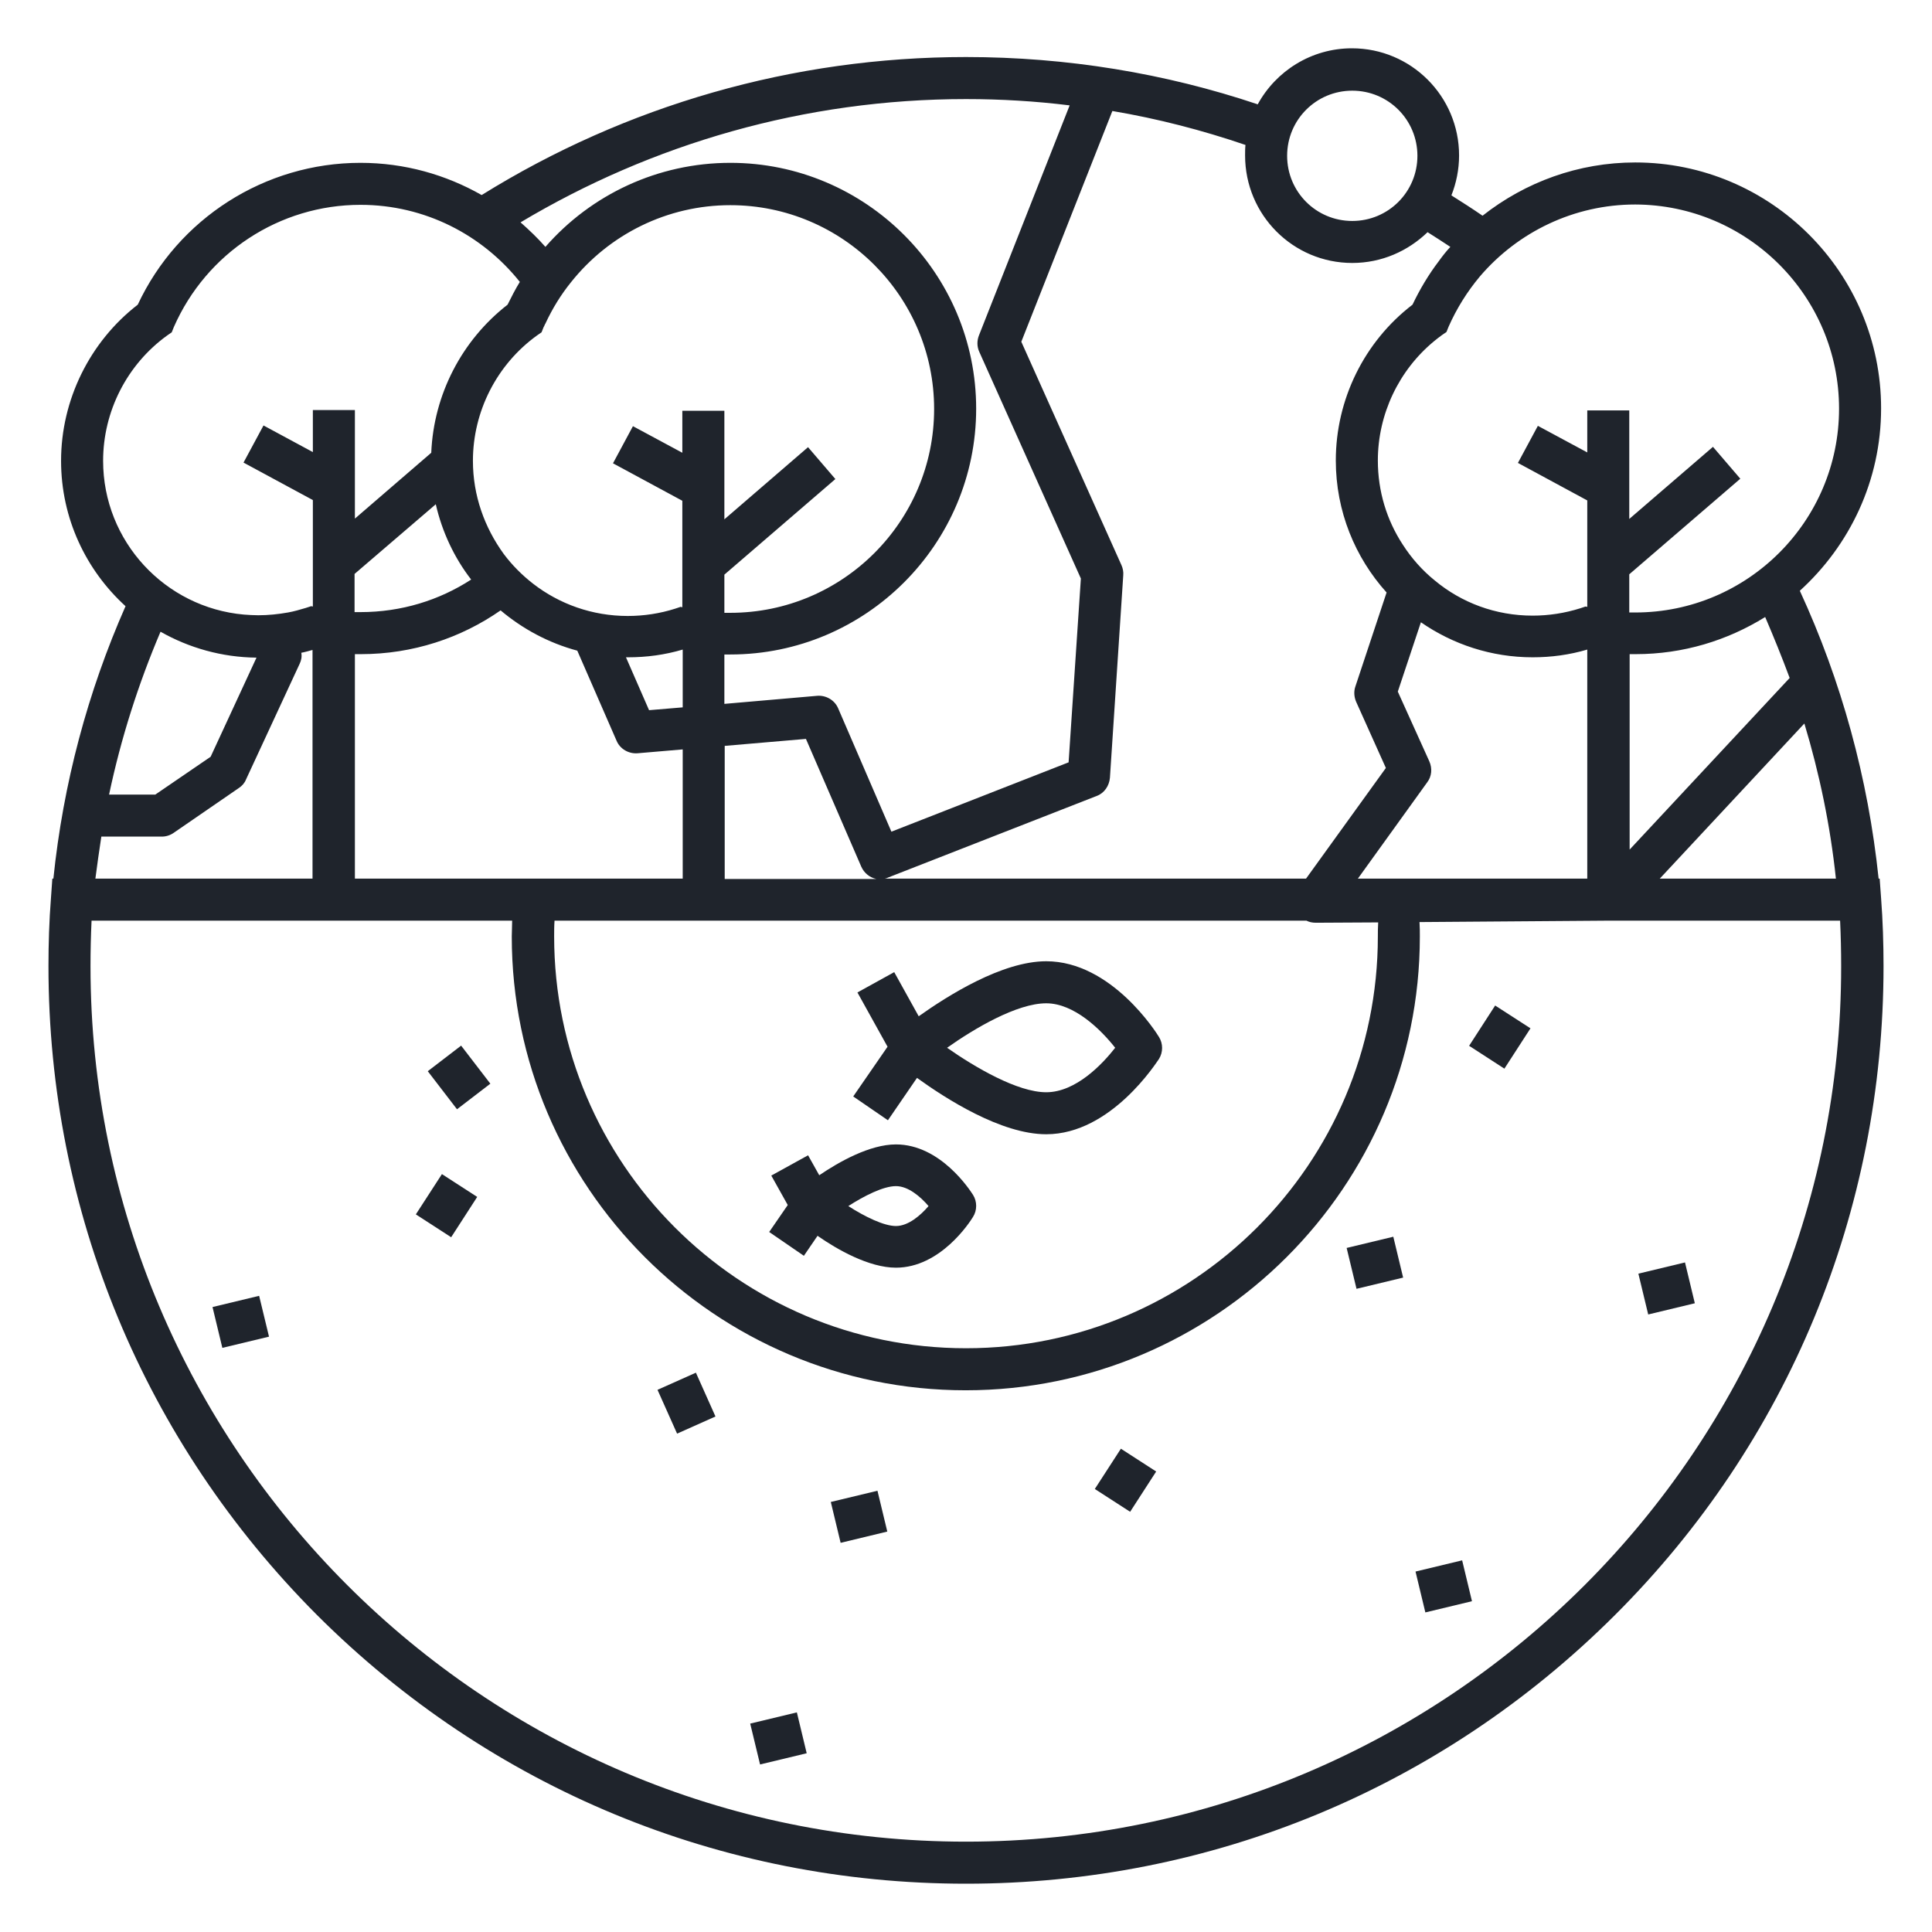 <svg width="46" height="46" viewBox="0 0 46 46" fill="none" xmlns="http://www.w3.org/2000/svg">
<path d="M44.788 21.387L44.754 20.92H44.729C44.479 18.527 43.845 16.217 42.853 14.066C44.037 12.99 44.788 11.448 44.788 9.722C44.788 6.495 42.161 3.868 38.934 3.868C37.583 3.868 36.316 4.335 35.299 5.136C35.057 4.969 34.807 4.81 34.557 4.652C34.673 4.36 34.74 4.035 34.74 3.701C34.74 2.292 33.598 1.15 32.189 1.15C31.221 1.15 30.379 1.692 29.946 2.484C27.736 1.742 25.393 1.358 23 1.358C18.881 1.358 14.904 2.509 11.468 4.644C10.618 4.16 9.634 3.877 8.583 3.877C6.307 3.877 4.239 5.202 3.28 7.254C2.138 8.137 1.454 9.521 1.454 10.972C1.454 12.34 2.046 13.574 2.989 14.433C2.088 16.476 1.504 18.66 1.271 20.92H1.246L1.213 21.387C1.171 21.92 1.154 22.471 1.154 23.004C1.154 28.841 3.43 34.327 7.55 38.455C11.677 42.574 17.163 44.85 23 44.85C28.837 44.85 34.323 42.574 38.45 38.455C42.578 34.336 44.846 28.841 44.846 23.004C44.846 22.471 44.829 21.92 44.788 21.387ZM32.806 22.296C32.806 27.707 28.403 32.101 23 32.101C17.589 32.101 13.194 27.698 13.194 22.296C13.194 22.187 13.194 22.054 13.203 21.92H31.105C31.171 21.954 31.246 21.97 31.33 21.97L32.814 21.962C32.806 22.087 32.806 22.204 32.806 22.296ZM2.413 19.919H3.856C3.956 19.919 4.056 19.886 4.139 19.827L5.69 18.76C5.765 18.71 5.824 18.643 5.857 18.56L7.133 15.808C7.174 15.725 7.191 15.633 7.174 15.542C7.266 15.525 7.349 15.5 7.441 15.475V20.92H2.271C2.313 20.586 2.363 20.253 2.413 19.919ZM10.376 12.006C10.526 12.665 10.818 13.282 11.218 13.799C10.46 14.291 9.559 14.574 8.583 14.574C8.533 14.574 8.492 14.574 8.442 14.574V13.665L10.376 12.006ZM11.26 10.972C11.26 9.797 11.827 8.679 12.786 7.987L12.894 7.912L12.944 7.787C12.961 7.762 12.969 7.729 12.986 7.704C13.153 7.345 13.353 7.02 13.595 6.72C14.504 5.578 15.888 4.885 17.389 4.885C20.065 4.885 22.241 7.062 22.241 9.738C22.241 12.415 20.065 14.591 17.389 14.591C17.338 14.591 17.297 14.591 17.247 14.591V13.682L19.89 11.406L19.239 10.647L17.247 12.365V9.78H16.246V10.78L15.07 10.147L14.595 11.031L16.246 11.923V14.458L16.204 14.449L16.079 14.491C15.713 14.608 15.329 14.666 14.945 14.666C14.103 14.666 13.319 14.383 12.694 13.899C12.427 13.691 12.194 13.457 11.994 13.19C11.535 12.557 11.26 11.798 11.26 10.972ZM16.255 16.842L15.454 16.909L14.904 15.65H14.954C15.396 15.65 15.829 15.592 16.255 15.466V16.842ZM8.45 15.575H8.592C9.826 15.575 10.976 15.191 11.919 14.533C12.444 14.975 13.061 15.308 13.745 15.492L14.679 17.634C14.762 17.835 14.97 17.951 15.179 17.935L16.255 17.843V20.92H8.45V15.575ZM34.031 18.126L33.281 16.467L33.831 14.816C34.59 15.341 35.507 15.65 36.491 15.65C36.933 15.65 37.367 15.592 37.792 15.466V20.92H32.33L33.981 18.627C34.09 18.485 34.106 18.293 34.031 18.126ZM17.255 20.92V17.759L19.189 17.593L20.507 20.636C20.574 20.786 20.707 20.895 20.866 20.928H17.255V20.92ZM39.518 20.92L42.961 17.226C43.32 18.418 43.578 19.652 43.712 20.92H39.518ZM42.611 16.142L38.801 20.228V15.575H38.943C40.076 15.575 41.127 15.25 42.028 14.691C42.236 15.175 42.428 15.65 42.611 16.142ZM43.787 9.73C43.787 12.406 41.611 14.583 38.934 14.583C38.884 14.583 38.842 14.583 38.792 14.583V13.674L41.436 11.398L40.785 10.639L38.792 12.356V9.772H37.792V10.772L36.616 10.139L36.141 11.022L37.792 11.915V14.449L37.75 14.441L37.625 14.483C37.258 14.599 36.875 14.658 36.491 14.658C35.607 14.658 34.798 14.349 34.165 13.824C33.865 13.582 33.606 13.29 33.398 12.965C33.022 12.39 32.806 11.706 32.806 10.964C32.806 9.863 33.306 8.813 34.148 8.121C34.206 8.071 34.265 8.029 34.331 7.979L34.44 7.904L34.49 7.779C34.682 7.345 34.932 6.945 35.232 6.586C36.141 5.519 37.483 4.869 38.934 4.869C41.611 4.877 43.787 7.053 43.787 9.73ZM32.197 2.159C33.056 2.159 33.748 2.851 33.748 3.71C33.748 4.569 33.056 5.261 32.197 5.261C31.338 5.261 30.646 4.569 30.646 3.71C30.646 2.851 31.338 2.159 32.197 2.159ZM32.197 6.261C32.897 6.261 33.523 5.978 33.99 5.528C34.173 5.644 34.356 5.761 34.532 5.878C34.431 5.986 34.34 6.103 34.256 6.22C34.015 6.536 33.806 6.887 33.631 7.254C32.48 8.137 31.805 9.513 31.805 10.964C31.805 12.173 32.264 13.274 33.014 14.107L32.272 16.342C32.23 16.459 32.239 16.592 32.289 16.709L32.997 18.285L31.096 20.92H21.066C21.091 20.911 21.116 20.911 21.141 20.895L26.11 18.952C26.294 18.885 26.41 18.71 26.427 18.518L26.744 13.699C26.752 13.616 26.735 13.532 26.702 13.457L24.317 8.137L26.485 2.643C27.569 2.826 28.628 3.101 29.654 3.451C29.645 3.535 29.645 3.618 29.645 3.701C29.645 5.119 30.788 6.261 32.197 6.261ZM23 2.359C23.834 2.359 24.659 2.409 25.468 2.509L23.308 7.987C23.259 8.112 23.259 8.254 23.317 8.379L25.735 13.774L25.443 18.151L21.224 19.802L19.957 16.867C19.873 16.667 19.665 16.55 19.456 16.567L17.247 16.759V15.583H17.389C20.615 15.583 23.242 12.957 23.242 9.73C23.242 6.503 20.615 3.877 17.389 3.877C15.671 3.877 14.078 4.627 12.986 5.878C12.803 5.669 12.602 5.478 12.394 5.294C15.521 3.426 19.156 2.359 23 2.359ZM2.455 10.972C2.455 9.797 3.022 8.679 3.981 7.987L4.089 7.912L4.139 7.787C4.915 6.019 6.657 4.877 8.583 4.877C10.118 4.877 11.485 5.594 12.377 6.712C12.269 6.887 12.177 7.07 12.085 7.254C10.993 8.104 10.326 9.396 10.268 10.78L8.45 12.348V9.763H7.449V10.764L6.274 10.13L5.798 11.014L7.449 11.906V14.441L7.408 14.433L7.283 14.474C7.141 14.516 6.999 14.558 6.857 14.583C6.624 14.624 6.391 14.649 6.149 14.649C6.032 14.649 5.924 14.641 5.807 14.633C3.931 14.466 2.455 12.89 2.455 10.972ZM6.107 15.658L5.015 18.018L3.697 18.919H2.597C2.88 17.576 3.297 16.275 3.822 15.041C4.498 15.425 5.282 15.65 6.107 15.658ZM23 43.849C11.502 43.849 2.155 34.502 2.155 23.004C2.155 22.646 2.163 22.287 2.18 21.92H12.194C12.194 22.054 12.185 22.187 12.185 22.296C12.185 28.257 17.038 33.102 22.992 33.102C28.945 33.102 33.806 28.257 33.806 22.296C33.806 22.195 33.806 22.079 33.798 21.954L38.342 21.92H43.812C43.829 22.279 43.837 22.646 43.837 23.004C43.845 34.502 34.498 43.849 23 43.849Z" fill="#1F242C"/>
<path d="M10.185 25.505L10.979 24.896L11.675 25.802L10.881 26.411L10.185 25.505Z" fill="#1F242C"/>
<path d="M15.655 33.091L16.569 32.683L17.035 33.726L16.121 34.134L15.655 33.091Z" fill="#1F242C"/>
<path d="M34.979 24.9L35.599 23.941L36.44 24.484L35.819 25.444L34.979 24.9Z" fill="#1F242C"/>
<path d="M26.067 35.452L26.688 34.493L27.528 35.036L26.908 35.995L26.067 35.452Z" fill="#1F242C"/>
<path d="M9.901 28.914L10.522 27.955L11.362 28.498L10.742 29.458L9.901 28.914Z" fill="#1F242C"/>
<path d="M5.06 31.12L6.17 30.853L6.405 31.825L5.294 32.092L5.06 31.12Z" fill="#1F242C"/>
<path d="M17.862 41.038L18.973 40.771L19.207 41.744L18.097 42.011L17.862 41.038Z" fill="#1F242C"/>
<path d="M19.781 35.761L20.892 35.494L21.126 36.466L20.015 36.734L19.781 35.761Z" fill="#1F242C"/>
<path d="M33.703 37.418L34.813 37.151L35.047 38.124L33.937 38.391L33.703 37.418Z" fill="#1F242C"/>
<path d="M39.009 30.325L40.119 30.058L40.353 31.03L39.243 31.297L39.009 30.325Z" fill="#1F242C"/>
<path d="M32.063 29.713L33.174 29.446L33.408 30.419L32.298 30.686L32.063 29.713Z" fill="#1F242C"/>
<path d="M24.91 22.887C23.859 22.887 22.567 23.705 21.874 24.197L21.291 23.146L20.415 23.63L21.132 24.922L20.315 26.106L21.141 26.673L21.833 25.664C22.516 26.156 23.834 27.006 24.91 27.006C26.46 27.006 27.544 25.28 27.594 25.214C27.694 25.055 27.694 24.847 27.594 24.689C27.544 24.605 26.469 22.887 24.91 22.887ZM24.91 26.006C24.226 26.006 23.217 25.414 22.55 24.947C23.209 24.48 24.217 23.888 24.91 23.888C25.576 23.888 26.21 24.513 26.552 24.947C26.252 25.331 25.618 26.006 24.91 26.006Z" fill="#1F242C"/>
<path d="M21.332 27.248C20.707 27.248 19.973 27.665 19.506 27.982L19.24 27.507L18.364 27.99L18.756 28.691L18.314 29.333L19.14 29.9L19.465 29.424C19.932 29.75 20.69 30.183 21.332 30.183C22.391 30.183 23.092 29.099 23.167 28.974C23.267 28.816 23.267 28.607 23.167 28.449C23.092 28.332 22.391 27.248 21.332 27.248ZM21.332 29.191C21.049 29.191 20.599 28.974 20.198 28.716C20.574 28.474 21.032 28.241 21.332 28.241C21.624 28.241 21.916 28.491 22.108 28.716C21.916 28.941 21.624 29.191 21.332 29.191Z" fill="#1F242C"/>
</svg>
